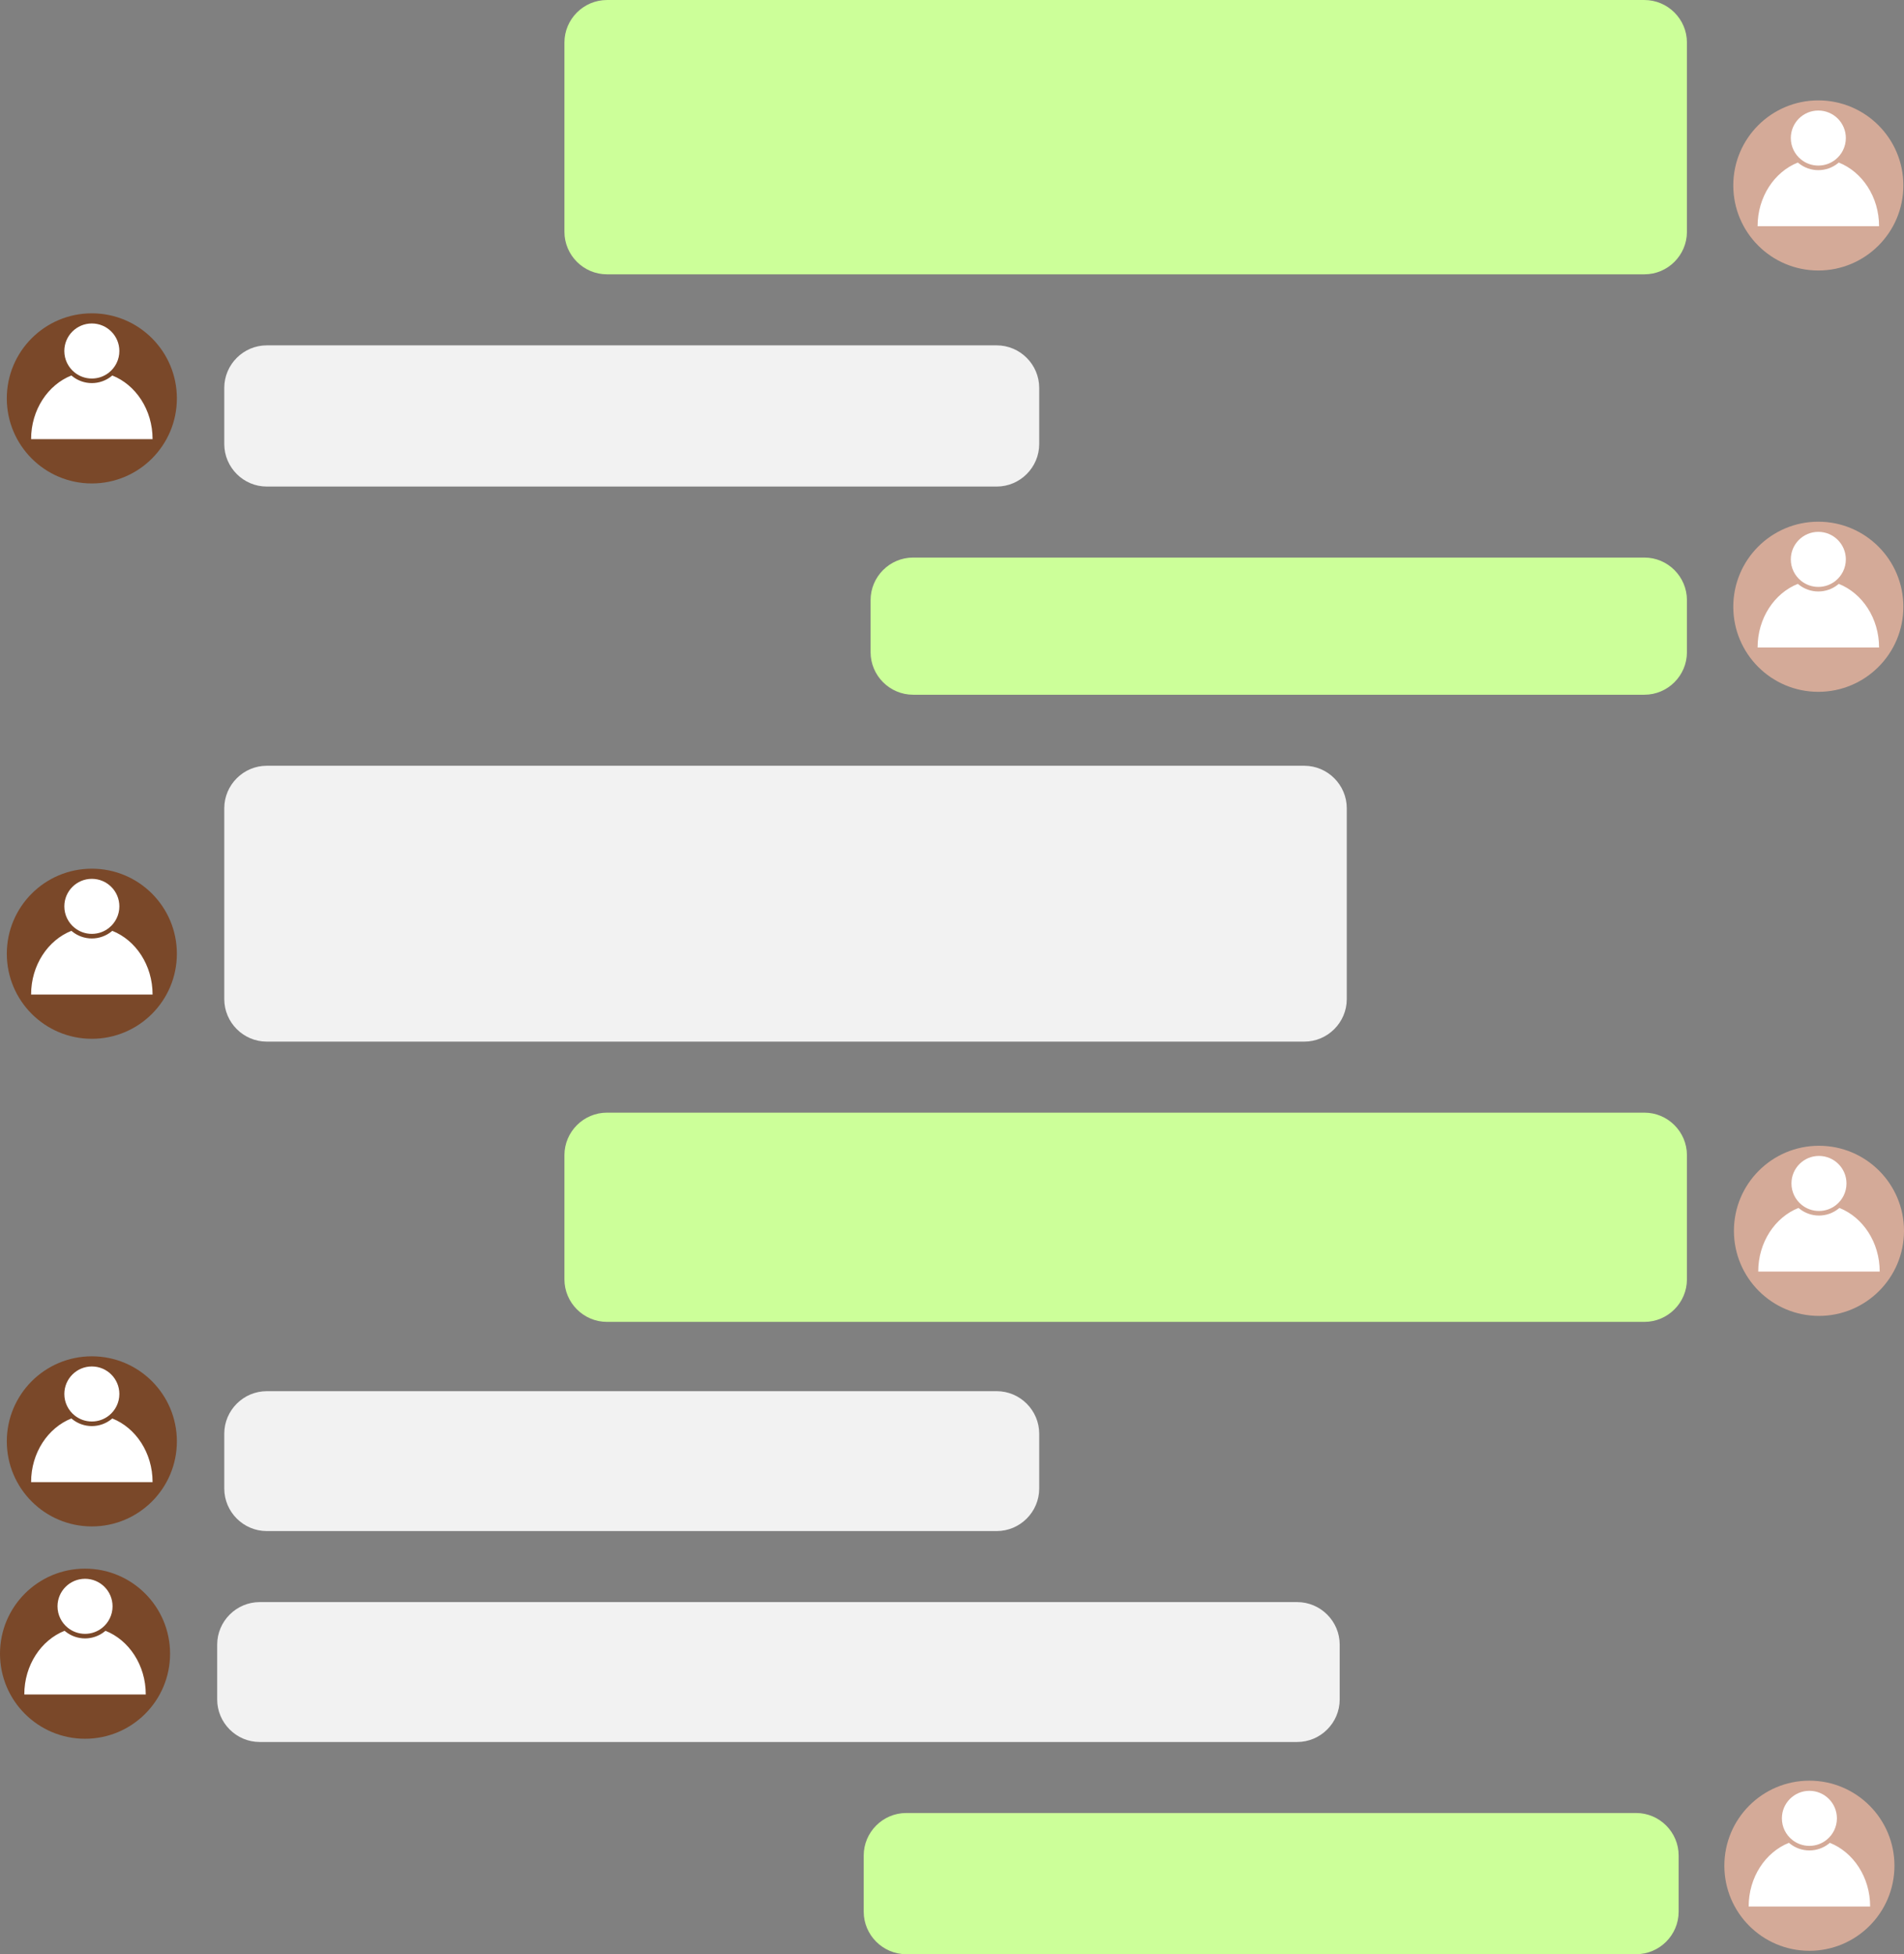<?xml version="1.0" encoding="UTF-8" standalone="no"?><svg xmlns="http://www.w3.org/2000/svg" xmlns:xlink="http://www.w3.org/1999/xlink" fill="#000000" height="492.5" preserveAspectRatio="xMidYMid meet" version="1" viewBox="0.0 0.0 480.0 492.5" width="480" zoomAndPan="magnify"><rect x="0.0" y="0.0" width="480.0" height="492.5" fill="#808080" stroke="none"/><defs><clipPath id="a"><path d="M 142 0 L 426 0 L 426 492.531 L 142 492.531 Z M 142 0"/></clipPath></defs><g><g clip-path="url(#a)" id="change1_1"><path d="M 425.277 58.422 C 425.277 64.32 420.453 69.141 414.559 69.141 L 153.012 69.141 C 147.117 69.141 142.293 64.32 142.293 58.422 L 142.293 10.723 C 142.293 4.828 147.117 0.004 153.012 0.004 L 414.559 0.004 C 420.453 0.004 425.277 4.828 425.277 10.723 Z M 425.277 151.25 C 425.277 145.352 420.453 140.527 414.559 140.527 L 230.195 140.527 C 224.297 140.527 219.477 145.352 219.477 151.25 L 219.477 164.379 C 219.477 170.273 224.297 175.098 230.195 175.098 L 414.559 175.098 C 420.453 175.098 425.277 170.273 425.277 164.379 Z M 425.277 291.148 C 425.277 285.25 420.453 280.43 414.559 280.43 L 153.012 280.43 C 147.117 280.43 142.293 285.25 142.293 291.148 L 142.293 322.441 C 142.293 328.336 147.117 333.16 153.012 333.16 L 414.559 333.16 C 420.453 333.16 425.277 328.336 425.277 322.441 Z M 423.188 467.664 C 423.188 461.77 418.363 456.945 412.469 456.945 L 228.461 456.945 C 222.566 456.945 217.742 461.77 217.742 467.664 L 217.742 481.812 C 217.742 487.707 222.566 492.531 228.461 492.531 L 412.469 492.531 C 418.363 492.531 423.188 487.707 423.188 481.812 L 423.188 467.664" fill="#ccff99"/></g><g id="change2_1"><path d="M 261.984 111.906 C 261.984 117.805 257.16 122.629 251.266 122.629 L 67.258 122.629 C 61.363 122.629 56.539 117.805 56.539 111.906 L 56.539 97.766 C 56.539 91.867 61.363 87.043 67.258 87.043 L 251.266 87.043 C 257.16 87.043 261.984 91.867 261.984 97.766 Z M 339.523 203.719 C 339.523 197.824 334.699 193 328.805 193 L 67.258 193 C 61.363 193 56.539 197.824 56.539 203.719 L 56.539 251.809 C 56.539 257.703 61.363 262.527 67.258 262.527 L 328.805 262.527 C 334.699 262.527 339.523 257.703 339.523 251.809 Z M 261.984 361.348 C 261.984 355.453 257.16 350.629 251.266 350.629 L 67.258 350.629 C 61.363 350.629 56.539 355.453 56.539 361.348 L 56.539 375.168 C 56.539 381.062 61.363 385.887 67.258 385.887 L 251.266 385.887 C 257.16 385.887 261.984 381.062 261.984 375.168 Z M 337.738 414.508 C 337.738 408.613 332.914 403.789 327.02 403.789 L 65.473 403.789 C 59.578 403.789 54.754 408.613 54.754 414.508 L 54.754 428.328 C 54.754 434.223 59.578 439.047 65.473 439.047 L 327.02 439.047 C 332.914 439.047 337.738 434.223 337.738 428.328 L 337.738 414.508" fill="#f2f2f2"/></g><g id="change3_1"><path d="M 436.965 46.734 C 436.965 34.898 446.559 25.301 458.398 25.301 C 470.242 25.301 479.84 34.898 479.84 46.734 C 479.84 58.578 470.242 68.176 458.398 68.176 C 446.559 68.176 436.965 58.578 436.965 46.734 Z M 458.398 174.367 C 470.242 174.367 479.84 164.766 479.84 152.926 C 479.84 141.086 470.242 131.488 458.398 131.488 C 446.559 131.488 436.965 141.086 436.965 152.926 C 436.965 164.766 446.559 174.367 458.398 174.367 Z M 458.562 331.656 C 470.402 331.656 480 322.055 480 310.215 C 480 298.375 470.402 288.777 458.562 288.777 C 446.723 288.777 437.125 298.375 437.125 310.215 C 437.125 322.055 446.723 331.656 458.562 331.656 Z M 456.148 491.672 C 467.988 491.672 477.59 482.07 477.59 470.23 C 477.59 458.395 467.988 448.793 456.148 448.793 C 444.309 448.793 434.711 458.395 434.711 470.23 C 434.711 482.07 444.309 491.672 456.148 491.672" fill="#d4aa98"/></g><g id="change4_1"><path d="M 23.152 121.848 C 11.312 121.848 1.715 112.246 1.715 100.406 C 1.715 88.57 11.312 78.969 23.152 78.969 C 34.992 78.969 44.59 88.57 44.59 100.406 C 44.59 112.246 34.992 121.848 23.152 121.848 Z M 44.59 240.375 C 44.59 228.539 34.992 218.941 23.152 218.941 C 11.312 218.941 1.719 228.539 1.719 240.375 C 1.719 252.215 11.312 261.816 23.152 261.816 C 34.992 261.816 44.59 252.215 44.59 240.375 Z M 44.59 363.273 C 44.59 351.438 34.992 341.84 23.152 341.84 C 11.312 341.84 1.719 351.438 1.719 363.273 C 1.719 375.117 11.312 384.715 23.152 384.715 C 34.992 384.715 44.59 375.117 44.59 363.273 Z M 42.875 416.793 C 42.875 404.953 33.281 395.355 21.438 395.355 C 9.598 395.355 0 404.953 0 416.793 C 0 428.633 9.598 438.23 21.438 438.23 C 33.281 438.23 42.875 428.633 42.875 416.793" fill="#7a4829"/></g><g id="change5_1"><path d="M 473.715 57.016 L 443.09 57.016 C 443.09 49.617 447.324 43.316 453.246 40.965 C 453.312 41.023 453.383 41.082 453.453 41.137 C 454.848 42.266 456.602 42.887 458.398 42.887 C 460.195 42.887 461.953 42.266 463.344 41.141 C 463.414 41.082 463.484 41.023 463.555 40.965 C 469.477 43.32 473.715 49.617 473.715 57.016 Z M 458.398 27.859 C 454.57 27.859 451.465 30.965 451.465 34.793 C 451.465 36.977 452.473 38.926 454.047 40.195 C 455.238 41.16 456.754 41.73 458.398 41.73 C 460.047 41.73 461.562 41.16 462.754 40.195 C 464.328 38.926 465.34 36.977 465.34 34.793 C 465.34 30.965 462.23 27.859 458.398 27.859 Z M 7.84 110.684 L 38.465 110.684 C 38.465 103.289 34.23 96.988 28.309 94.637 C 28.238 94.695 28.168 94.75 28.102 94.809 C 26.707 95.938 24.949 96.555 23.156 96.555 C 21.355 96.555 19.602 95.938 18.211 94.812 C 18.141 94.75 18.07 94.695 17.996 94.637 C 12.078 96.988 7.84 103.289 7.84 110.684 Z M 16.215 88.465 C 16.215 90.648 17.223 92.594 18.801 93.867 C 19.988 94.828 21.504 95.402 23.152 95.402 C 24.801 95.402 26.316 94.828 27.504 93.867 C 29.082 92.594 30.09 90.648 30.09 88.465 C 30.09 84.637 26.984 81.527 23.152 81.527 C 19.324 81.527 16.215 84.637 16.215 88.465 Z M 463.555 147.156 C 463.484 147.215 463.414 147.27 463.344 147.332 C 461.953 148.457 460.195 149.074 458.398 149.074 C 456.602 149.074 454.848 148.457 453.453 147.328 C 453.383 147.27 453.312 147.215 453.246 147.156 C 447.324 149.504 443.09 155.809 443.09 163.203 L 473.715 163.203 C 473.715 155.809 469.477 149.508 463.555 147.156 Z M 458.398 134.047 C 454.57 134.047 451.465 137.156 451.465 140.984 C 451.465 143.168 452.473 145.113 454.047 146.387 C 455.238 147.348 456.754 147.922 458.398 147.922 C 460.047 147.922 461.562 147.348 462.754 146.387 C 464.328 145.113 465.34 143.168 465.34 140.984 C 465.34 137.156 462.23 134.047 458.398 134.047 Z M 463.715 304.445 C 463.645 304.504 463.574 304.559 463.504 304.621 C 462.113 305.742 460.359 306.363 458.559 306.363 C 456.766 306.363 455.008 305.742 453.613 304.613 C 453.547 304.559 453.477 304.504 453.406 304.445 C 447.484 306.793 443.25 313.098 443.25 320.492 L 473.875 320.492 C 473.875 313.098 469.637 306.797 463.715 304.445 Z M 458.562 291.336 C 454.73 291.336 451.625 294.445 451.625 298.273 C 451.625 300.457 452.633 302.402 454.211 303.676 C 455.398 304.637 456.914 305.211 458.562 305.211 C 460.211 305.211 461.723 304.637 462.914 303.676 C 464.488 302.402 465.5 300.457 465.5 298.273 C 465.5 294.445 462.391 291.336 458.562 291.336 Z M 461.305 464.461 C 461.234 464.52 461.164 464.578 461.094 464.637 C 459.703 465.762 457.945 466.379 456.148 466.379 C 454.352 466.379 452.598 465.762 451.203 464.633 C 451.133 464.578 451.062 464.52 450.996 464.461 C 445.074 466.812 440.84 473.113 440.84 480.508 L 471.465 480.508 C 471.465 473.113 467.223 466.816 461.305 464.461 Z M 456.148 451.355 C 452.32 451.355 449.215 454.461 449.215 458.289 C 449.215 460.473 450.219 462.418 451.797 463.691 C 452.988 464.656 454.504 465.227 456.148 465.227 C 457.797 465.227 459.312 464.656 460.504 463.691 C 462.078 462.418 463.086 460.473 463.086 458.289 C 463.086 454.461 459.98 451.355 456.148 451.355 Z M 7.84 250.656 L 38.465 250.656 C 38.465 243.258 34.23 236.957 28.309 234.605 C 28.238 234.664 28.168 234.723 28.102 234.777 C 26.707 235.906 24.949 236.527 23.156 236.527 C 21.355 236.527 19.602 235.906 18.211 234.781 C 18.141 234.723 18.07 234.664 17.996 234.605 C 12.082 236.961 7.84 243.258 7.84 250.656 Z M 16.219 228.438 C 16.219 230.617 17.223 232.566 18.801 233.836 C 19.992 234.801 21.504 235.371 23.152 235.371 C 24.801 235.371 26.316 234.801 27.504 233.836 C 29.082 232.566 30.09 230.617 30.09 228.438 C 30.09 224.605 26.984 221.5 23.152 221.5 C 19.324 221.5 16.219 224.605 16.219 228.438 Z M 7.84 373.555 L 38.465 373.555 C 38.465 366.156 34.23 359.855 28.309 357.504 C 28.238 357.566 28.168 357.621 28.102 357.68 C 26.707 358.805 24.949 359.426 23.156 359.426 C 21.355 359.426 19.602 358.805 18.211 357.68 C 18.141 357.621 18.07 357.566 17.996 357.504 C 12.082 359.859 7.84 366.156 7.84 373.555 Z M 16.219 351.336 C 16.219 353.516 17.223 355.465 18.801 356.738 C 19.992 357.699 21.504 358.27 23.152 358.27 C 24.801 358.27 26.316 357.699 27.504 356.738 C 29.082 355.465 30.09 353.516 30.09 351.336 C 30.09 347.508 26.984 344.398 23.152 344.398 C 19.324 344.398 16.219 347.508 16.219 351.336 Z M 6.125 427.07 L 36.75 427.07 C 36.75 419.676 32.516 413.371 26.594 411.02 C 26.523 411.082 26.453 411.137 26.387 411.191 C 24.992 412.32 23.234 412.941 21.441 412.941 C 19.641 412.941 17.887 412.32 16.496 411.195 C 16.426 411.137 16.355 411.082 16.281 411.02 C 10.363 413.375 6.125 419.676 6.125 427.07 Z M 14.5 404.852 C 14.5 407.031 15.508 408.98 17.086 410.254 C 18.277 411.215 19.789 411.789 21.438 411.789 C 23.086 411.789 24.602 411.215 25.789 410.254 C 27.367 408.98 28.375 407.031 28.375 404.852 C 28.375 401.02 25.27 397.914 21.438 397.914 C 17.609 397.914 14.5 401.02 14.5 404.852" fill="#ffffff"/></g></g></svg>